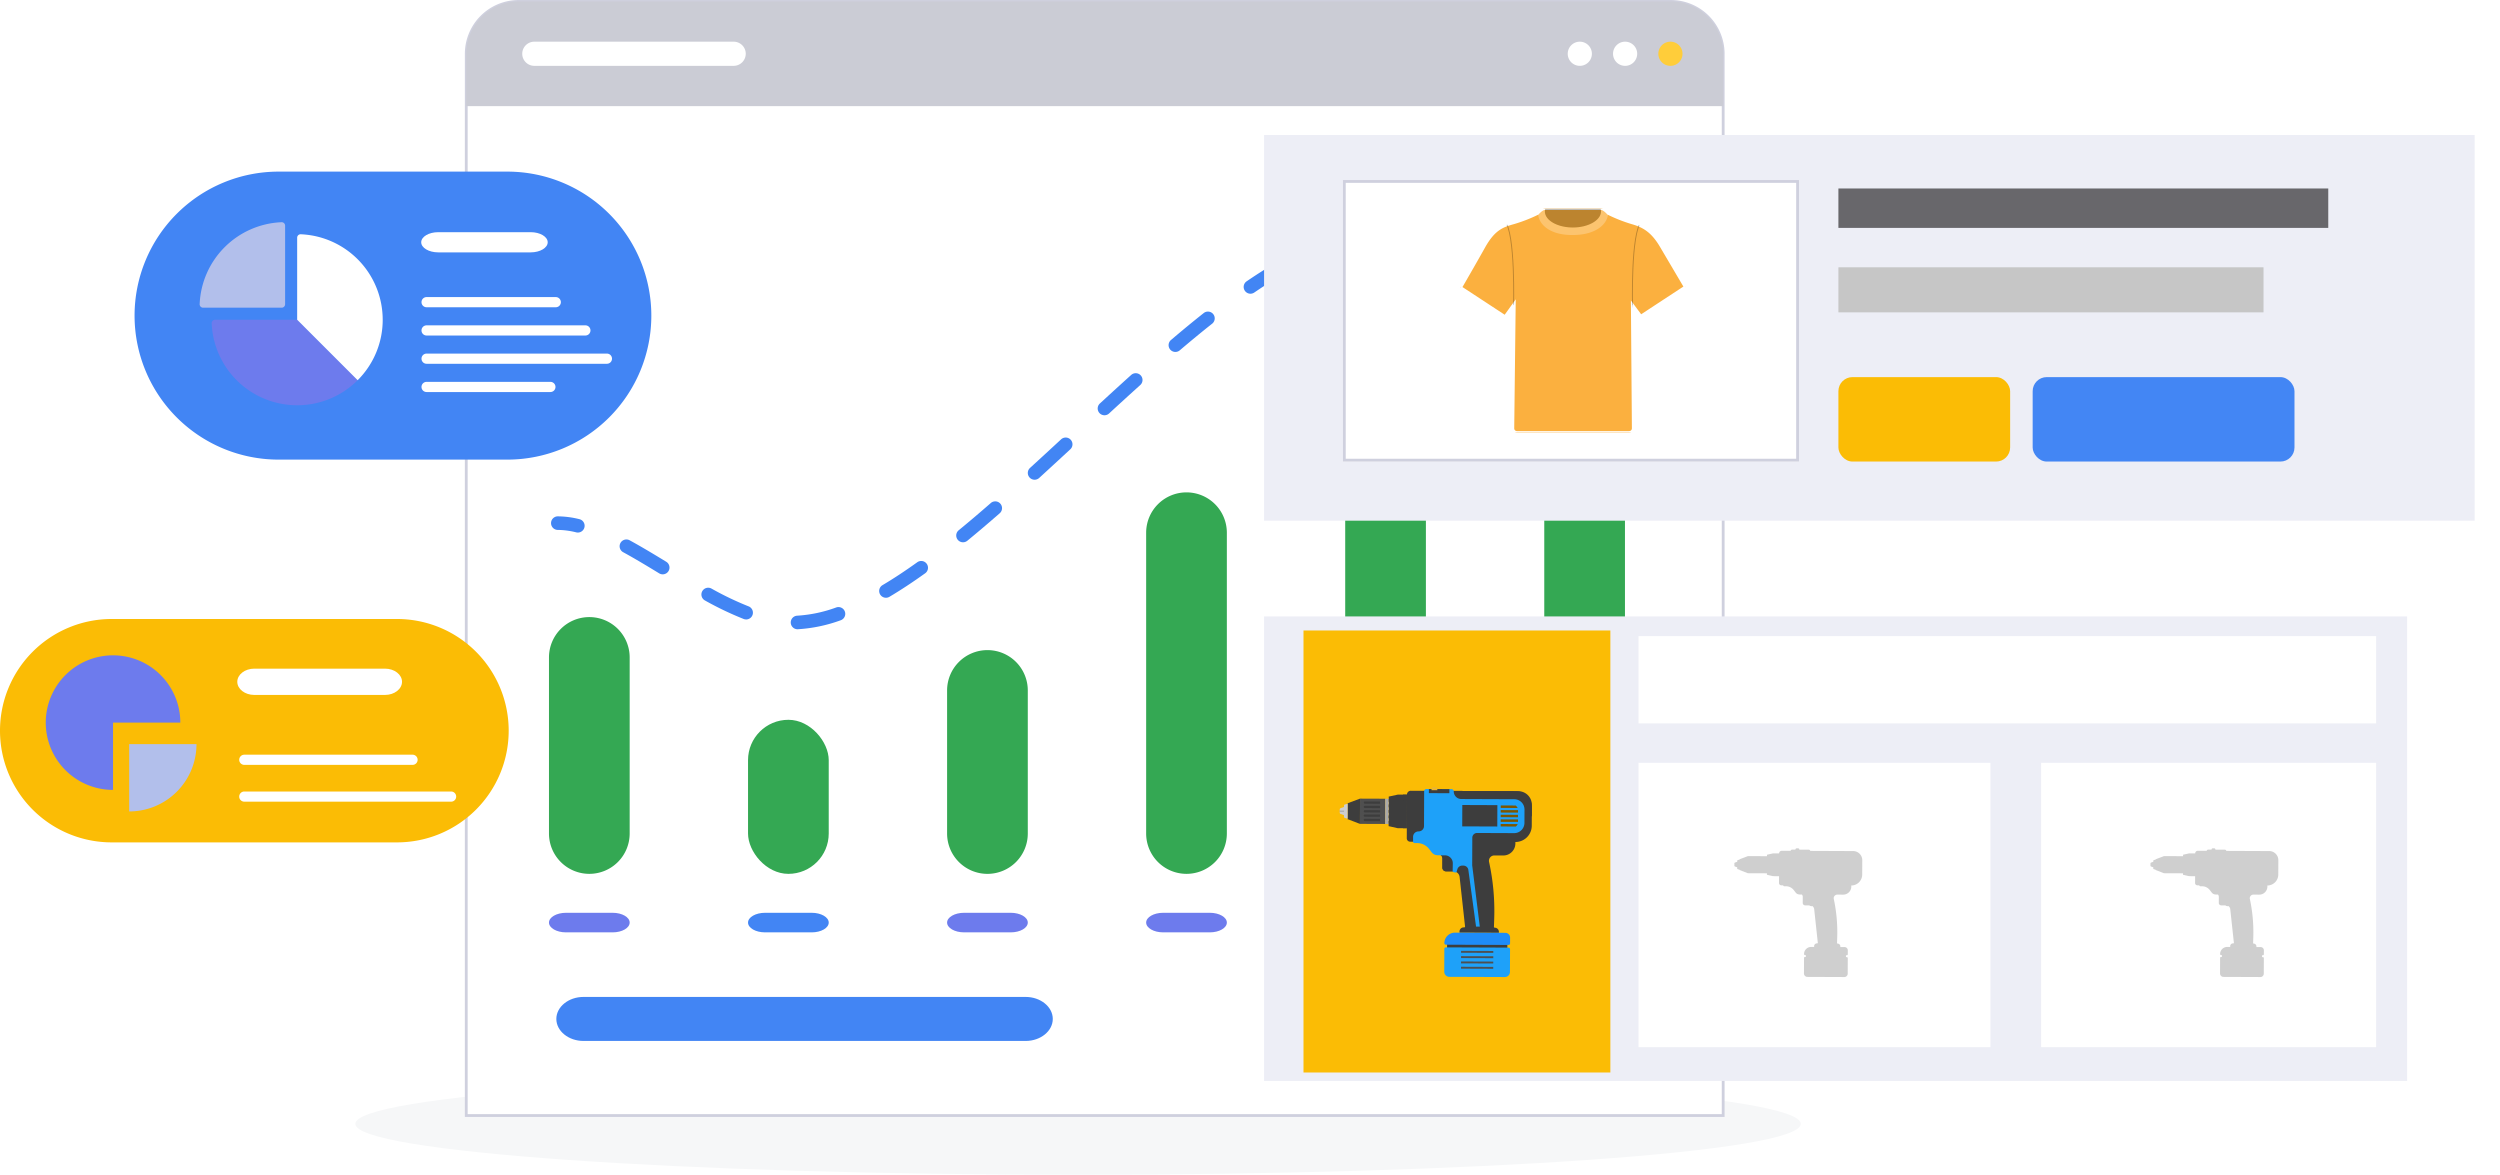 <svg xmlns="http://www.w3.org/2000/svg" xmlns:xlink="http://www.w3.org/1999/xlink" width="888" height="417.275" viewBox="0 0 888 417.275"><defs><style>.a{fill:#f6f7f8;}.b,.u,.v{fill:none;}.c{mix-blend-mode:multiply;isolation:isolate;}.d{clip-path:url(#a);}.e,.h{fill:#fff;}.e{stroke:#cfd0de;}.f{fill:#cbccd5;}.g{fill:#ffcd3a;}.i,.w{fill:#4285f4;}.j{fill:#34a853;}.k{fill:#6d7bed;}.l{fill:#b2bfeb;}.m{fill:#fbbc05;}.n{fill:#edeef6;}.o{fill:#c6c6c6;}.p{fill:#68676b;}.q{clip-path:url(#d);}.r{fill:#fbb03f;stroke:#fff;}.s{opacity:0.25;}.t{clip-path:url(#f);}.u,.v{stroke:#000;}.ag,.u,.v{stroke-miterlimit:10;}.u{stroke-width:0.332px;}.v{stroke-width:0.332px;}.w{opacity:0.99;}.x{fill:#3d3d3d;}.y{fill:#4f4f4f;}.z{fill:#aaa;}.aa{fill:#cecece;}.ab{fill:#606060;}.ac{fill:#1ea1f9;}.ad{fill:#7c5600;}.ae{fill:#eab532;}.af{fill:#1e8cf9;}.ag{fill:#cfcfcf;stroke:rgba(0,0,0,0);}.ah{stroke:none;}.ai{filter:url(#g);}.aj{filter:url(#b);}</style><clipPath id="a"><rect class="a" width="513.422" height="36.173"/></clipPath><filter id="b" x="440" y="38.949" width="448" height="155" filterUnits="userSpaceOnUse"><feOffset dy="3" input="SourceAlpha"/><feGaussianBlur stdDeviation="3" result="c"/><feFlood flood-opacity="0.161"/><feComposite operator="in" in2="c"/><feComposite in="SourceGraphic"/></filter><clipPath id="d"><rect class="b" width="79.807" height="79.513"/></clipPath><clipPath id="f"><path class="b" d="M79.807,27.867,71.265,13.373C67.987,7.765,64.708,6.126,60.739,5a53.578,53.578,0,0,1-8.283-3.279C50.817-.086,49.955,0,49.955,0h-20.1s-.863-.086-2.5,1.726A53.578,53.578,0,0,1,18.981,5c-3.969,1.122-7.075,2.071-10.7,8.541S0,28.04,0,28.04L15.789,38.393l3.279-4.573-.518,44.26a1.467,1.467,0,0,0,1.467,1.467h39.86a1.467,1.467,0,0,0,1.467-1.467L61,34.166l3.02,4.055Z" transform="translate(0 0.001)"/></clipPath><filter id="g" x="440" y="209.949" width="424" height="183" filterUnits="userSpaceOnUse"><feOffset dy="3" input="SourceAlpha"/><feGaussianBlur stdDeviation="3" result="h"/><feFlood flood-opacity="0.161"/><feComposite operator="in" in2="h"/><feComposite in="SourceGraphic"/></filter></defs><g transform="translate(-221 -5705.052)"><g class="c" transform="translate(347.215 6086.153)"><g class="d"><path class="a" d="M894.354,1166.793c0,9.989-114.928,18.085-256.713,18.085s-256.709-8.1-256.709-18.085S495.865,1148.7,637.642,1148.7s256.713,8.093,256.713,18.089" transform="translate(-380.933 -1148.704)"/></g></g><path class="e" d="M946.309,18.592V395.733H499.851V18.592A18.651,18.651,0,0,1,518.445,0H927.713a18.649,18.649,0,0,1,18.6,18.595" transform="translate(-113.235 5705.556)"/><path class="f" d="M946.309,18.592v18.6H499.851v-18.6A18.651,18.651,0,0,1,518.445,0H927.713a18.649,18.649,0,0,1,18.6,18.595" transform="translate(-113.235 5705.556)"/><path class="g" d="M1777.814,47.466a4.291,4.291,0,1,0,4.291-4.288,4.292,4.292,0,0,0-4.291,4.288" transform="translate(-967.77 5676.682)"/><path class="h" d="M1729.244,47.466a4.291,4.291,0,1,0,4.291-4.288,4.292,4.292,0,0,0-4.291,4.288" transform="translate(-935.293 5676.682)"/><path class="h" d="M1680.673,47.466a4.29,4.29,0,1,0,4.291-4.288,4.292,4.292,0,0,0-4.291,4.288" transform="translate(-902.814 5676.682)"/><path class="h" d="M639.251,47.465a4.306,4.306,0,0,1-4.29,4.293H564.153a4.291,4.291,0,1,1,0-8.582h70.809a4.3,4.3,0,0,1,4.29,4.289" transform="translate(-153.36 5676.682)"/><path class="i" d="M1077.587,1075.058c0,4.3-4.337,7.817-9.639,7.817H910.889c-5.3,0-9.639-3.518-9.639-7.818s4.337-7.817,9.639-7.817h157.06c5.3,0,9.639,3.518,9.639,7.818" transform="translate(-482.639 4991.923)"/><path class="j" d="M14.332,0h0A14.331,14.331,0,0,1,28.664,14.331v62.54A14.332,14.332,0,0,1,14.332,91.2h0A14.332,14.332,0,0,1,0,76.871V14.332A14.332,14.332,0,0,1,14.332,0Z" transform="translate(415.996 5924.242)"/><path class="k" d="M617.187,980.518c0-1.91-2.711-3.474-6.024-3.474H594.547c-3.313,0-6.024,1.564-6.024,3.474s2.711,3.474,6.024,3.474h16.616c3.313,0,6.024-1.563,6.024-3.474" transform="translate(-172.527 5052.233)"/><path class="i" d="M830.585,980.518c0-1.91-2.711-3.474-6.024-3.474H807.945c-3.313,0-6.024,1.564-6.024,3.474s2.711,3.474,6.024,3.474h16.616c3.313,0,6.024-1.563,6.024-3.474" transform="translate(-315.22 5052.233)"/><path class="k" d="M1043.983,980.518c0-1.91-2.711-3.474-6.024-3.474h-16.616c-3.313,0-6.024,1.564-6.024,3.474s2.711,3.473,6.024,3.473h16.616c3.313,0,6.024-1.562,6.024-3.473" transform="translate(-457.913 5052.233)"/><path class="k" d="M1257.384,980.518c0-1.91-2.711-3.474-6.024-3.474h-16.616c-3.314,0-6.024,1.564-6.024,3.474s2.71,3.474,6.024,3.474h16.616c3.313,0,6.024-1.563,6.024-3.474" transform="translate(-600.607 5052.233)"/><path class="k" d="M1470.782,980.52c0-1.91-2.71-3.474-6.024-3.474h-16.615c-3.313,0-6.024,1.564-6.024,3.474s2.711,3.474,6.024,3.474h16.615c3.314,0,6.024-1.563,6.024-3.474" transform="translate(-743.301 5052.232)"/><path class="k" d="M1684.181,980.52c0-1.91-2.711-3.474-6.025-3.474h-16.615c-3.313,0-6.024,1.564-6.024,3.474s2.711,3.474,6.024,3.474h16.615c3.313,0,6.025-1.563,6.025-3.474" transform="translate(-885.994 5052.232)"/><rect class="j" width="28.664" height="54.722" rx="14.332" transform="translate(486.701 5960.725)"/><path class="j" d="M14.332,0h0A14.331,14.331,0,0,1,28.663,14.331V65.146A14.331,14.331,0,0,1,14.332,79.477h0A14.332,14.332,0,0,1,0,65.145V14.332A14.332,14.332,0,0,1,14.332,0Z" transform="translate(557.408 5935.971)"/><path class="j" d="M14.332,0h0A14.332,14.332,0,0,1,28.664,14.332V121.173A14.331,14.331,0,0,1,14.333,135.5h0A14.332,14.332,0,0,1,0,121.172V14.332A14.332,14.332,0,0,1,14.332,0Z" transform="translate(628.113 5879.943)"/><rect class="j" width="28.664" height="177.197" rx="14.332" transform="translate(698.817 5838.25)"/><path class="j" d="M14.332,0h0A14.332,14.332,0,0,1,28.664,14.332V140.715a14.332,14.332,0,0,1-14.332,14.332h0A14.333,14.333,0,0,1,0,140.714V14.332A14.332,14.332,0,0,1,14.332,0Z" transform="translate(769.523 5860.4)"/><path class="i" d="M600.163,557.8a2.389,2.389,0,0,1-.575-.07,27.894,27.894,0,0,0-6.581-.867,2.41,2.41,0,0,1,0-4.819,32.661,32.661,0,0,1,7.728,1.005,2.41,2.41,0,0,1-.572,4.751" transform="translate(-173.915 5336.416)"/><path class="i" d="M727.381,385.435a2.41,2.41,0,0,1-.111-4.817,48.767,48.767,0,0,0,13.874-2.931,2.41,2.41,0,0,1,1.61,4.543,53.552,53.552,0,0,1-15.258,3.2c-.038,0-.077,0-.115,0m-18.255-3.48a2.4,2.4,0,0,1-.869-.163,114.068,114.068,0,0,1-13.806-6.606,2.41,2.41,0,0,1,2.329-4.219A109.374,109.374,0,0,0,710,377.3a2.41,2.41,0,0,1-.87,4.658m49.67-7.708a2.41,2.41,0,0,1-1.232-4.483c3.883-2.3,8.038-5.04,12.349-8.132a2.41,2.41,0,1,1,2.809,3.917c-4.424,3.173-8.7,5.985-12.7,8.36a2.4,2.4,0,0,1-1.227.338m-79.3-8.318a2.4,2.4,0,0,1-1.252-.353c-4.168-2.542-8.591-5.217-12.825-7.527a2.41,2.41,0,0,1,2.308-4.231c4.328,2.362,8.808,5.07,13.026,7.643a2.41,2.41,0,0,1-1.257,4.467m106.669-11.388a2.41,2.41,0,0,1-1.529-4.273c3.6-2.951,7.324-6.111,11.388-9.661a2.41,2.41,0,1,1,3.171,3.63c-4.1,3.583-7.864,6.775-11.5,9.758a2.4,2.4,0,0,1-1.527.546m25.423-22.22a2.41,2.41,0,0,1-1.625-4.19c3.664-3.343,7.344-6.739,11.034-10.153a2.41,2.41,0,0,1,3.274,3.538q-5.547,5.131-11.058,10.176a2.4,2.4,0,0,1-1.624.63m24.819-22.9a2.41,2.41,0,0,1-1.632-4.183c4.242-3.9,7.773-7.123,11.114-10.129a2.41,2.41,0,1,1,3.224,3.583c-3.327,2.994-6.846,6.2-11.074,10.093a2.4,2.4,0,0,1-1.631.637M861.6,286.935a2.41,2.41,0,0,1-1.563-4.245c4.132-3.517,7.945-6.654,11.657-9.59a2.41,2.41,0,0,1,2.99,3.78c-3.667,2.9-7.436,6-11.523,9.479a2.4,2.4,0,0,1-1.561.575m26.666-20.683a2.41,2.41,0,0,1-1.36-4.4c4.47-3.048,8.815-5.752,12.914-8.036a2.41,2.41,0,0,1,2.346,4.21c-3.974,2.215-8.194,4.841-12.545,7.808a2.4,2.4,0,0,1-1.355.419m109.466-2.35a2.4,2.4,0,0,1-.8-.139c-2.33-.824-4.731-1.692-7.191-2.581-2.264-.818-4.576-1.654-6.923-2.489a2.409,2.409,0,1,1,1.614-4.541c2.356.838,4.676,1.676,6.947,2.5,2.449.886,4.841,1.75,7.161,2.571a2.41,2.41,0,0,1-.8,4.682m-31.9-10.945a2.423,2.423,0,0,1-.681-.1c-5.244-1.542-9.929-2.7-14.323-3.551a2.41,2.41,0,0,1,.913-4.732c4.546.877,9.376,2.074,14.769,3.659a2.41,2.41,0,0,1-.678,4.722m-47.785-2.3a2.41,2.41,0,0,1-.753-4.7,59.971,59.971,0,0,1,15.233-3.048,2.409,2.409,0,1,1,.277,4.811,55.217,55.217,0,0,0-14,2.814,2.392,2.392,0,0,1-.754.122" transform="translate(-223.104 5543.128)"/><path class="k" d="M1726.873,313.851a36.945,36.945,0,0,1-7.663-.952,2.41,2.41,0,1,1,1.011-4.712,32.34,32.34,0,0,0,6.652.845,2.41,2.41,0,1,1,0,4.819" transform="translate(-927.31 5499.514)"/><path class="i" d="M51.146,0h81.26a51.146,51.146,0,0,1,51.146,51.146v0A51.147,51.147,0,0,1,132.4,102.293H51.146A51.146,51.146,0,0,1,0,51.147v0A51.146,51.146,0,0,1,51.146,0Z" transform="translate(268.8 5766.012)"/><path class="k" d="M278.775,362.735,257.29,341.25H228.15a1.224,1.224,0,0,0-1.221,1.264,30.387,30.387,0,0,0,51.846,20.221" transform="translate(69.26 5477.369)"/><path class="h" d="M348.948,279.988a30.381,30.381,0,0,0-29.12-30.358,1.218,1.218,0,0,0-1.261,1.218c0,5.708,0,29.14,0,29.14l21.485,21.485a30.3,30.3,0,0,0,8.9-21.485" transform="translate(7.986 5538.633)"/><path class="l" d="M243.165,267.072a1.222,1.222,0,0,0,1.222-1.221V237.933a1.219,1.219,0,0,0-1.262-1.222,30.389,30.389,0,0,0-29.094,29.1,1.219,1.219,0,0,0,1.218,1.261c4.923,0,23.03,0,27.917,0" transform="translate(77.885 5547.271)"/><path class="h" d="M496.485,250.983c0,1.972-2.711,3.585-6.024,3.585H457.578c-3.313,0-6.024-1.613-6.024-3.585s2.711-3.585,6.024-3.585h32.883c3.313,0,6.024,1.614,6.024,3.585" transform="translate(-80.94 5540.125)"/><path class="h" d="M499.562,320.587H453.673a1.807,1.807,0,0,1,0-3.614h45.889a1.807,1.807,0,1,1,0,3.614" transform="translate(-81.149 5493.603)"/><path class="h" d="M510.079,350.882H453.674a1.807,1.807,0,0,1,0-3.614h56.405a1.807,1.807,0,1,1,0,3.614" transform="translate(-81.149 5473.346)"/><path class="h" d="M517.726,381.174H453.673a1.807,1.807,0,1,1,0-3.615h64.053a1.807,1.807,0,1,1,0,3.615" transform="translate(-81.149 5453.09)"/><path class="h" d="M497.65,411.474H453.673a1.807,1.807,0,1,1,0-3.615H497.65a1.807,1.807,0,1,1,0,3.615" transform="translate(-81.149 5432.83)"/><path class="h" d="M1924.194,678.64a4.756,4.756,0,0,1-4.819,4.661h-43.419a4.663,4.663,0,1,1,0-9.321h43.419a4.756,4.756,0,0,1,4.819,4.66" transform="translate(-1030.172 5254.883)"/><path class="h" d="M1944.748,755.458c0,1.3-1.626,2.37-3.614,2.37H1874.75c-1.988,0-3.615-1.066-3.615-2.37s1.626-2.37,3.615-2.37h66.383c1.988,0,3.614,1.066,3.614,2.37" transform="translate(-1030.172 5201.986)"/><path class="h" d="M1980.6,799.4c0,1.3-1.627,2.369-3.615,2.369H1874.751c-1.988,0-3.615-1.065-3.615-2.369s1.626-2.369,3.615-2.369h102.232c1.988,0,3.615,1.066,3.615,2.369" transform="translate(-1030.172 5172.605)"/><path class="h" d="M1961,843.334c0,1.3-1.626,2.37-3.615,2.37H1874.75c-1.988,0-3.615-1.067-3.615-2.37s1.626-2.369,3.615-2.369h82.635c1.988,0,3.615,1.067,3.615,2.369" transform="translate(-1030.172 5143.225)"/><path class="m" d="M39.674,0H141.01a39.674,39.674,0,0,1,39.674,39.674v0a39.673,39.673,0,0,1-39.673,39.673H39.674A39.674,39.674,0,0,1,0,39.674v0A39.674,39.674,0,0,1,39.674,0Z" transform="translate(221 5924.92)"/><path class="k" d="M96.85,724.932H72.95v23.9a23.9,23.9,0,1,1,23.9-23.9" transform="translate(188.202 5236.793)"/><path class="l" d="M162.4,796.247a23.9,23.9,0,0,1-23.9,23.9v-23.9Z" transform="translate(128.392 5173.127)"/><path class="h" d="M312.9,719.975c0,2.567-2.711,4.668-6.024,4.668H260.411c-3.313,0-6.024-2.1-6.024-4.668s2.711-4.67,6.024-4.67h46.466c3.313,0,6.024,2.1,6.024,4.67" transform="translate(50.899 5227.25)"/><path class="h" d="M318.017,811.172H258.258a1.807,1.807,0,0,1,0-3.615h59.759a1.807,1.807,0,1,1,0,3.615" transform="translate(49.52 5165.563)"/><path class="h" d="M331.712,850.625H258.258a1.807,1.807,0,0,1,0-3.615h73.454a1.807,1.807,0,1,1,0,3.615" transform="translate(49.52 5139.183)"/><rect class="b" width="752.18" height="416.775" transform="translate(221 5705.552)"/><rect class="b" width="752.18" height="416.774" transform="translate(221 5705.553)"/><g transform="translate(-383.909 -3.179)"><g transform="translate(1054 5753)"><g class="aj" transform="matrix(1, 0, 0, 1, -449.09, -44.77)"><rect class="n" width="430" height="137" transform="translate(449 44.95)"/></g><g transform="translate(27.494 18.745)"><rect class="o" width="151" height="16" transform="translate(176.416 31.434)"/><rect class="p" width="174" height="14" transform="translate(176.416 3.434)"/><g transform="translate(0 0)"><g class="e" transform="translate(0.416 0.434)"><rect class="ah" width="162" height="100"/><rect class="b" x="0.5" y="0.5" width="161" height="99"/></g><g transform="translate(42.218 10.566)"><g transform="translate(0 0)"><g class="q"><g transform="translate(0 -0.001)"><path class="r" d="M79.807,27.867,71.265,13.373C67.987,7.765,64.708,6.126,60.739,5a53.491,53.491,0,0,1-8.283-3.279C50.817-.086,49.955,0,49.955,0h-20.1s-.863-.086-2.5,1.726A53.578,53.578,0,0,1,18.981,5c-3.969,1.122-7.075,2.071-10.7,8.541S0,28.04,0,28.04L15.789,38.393l3.279-4.573-.518,44.26a1.467,1.467,0,0,0,1.467,1.467h39.86a1.467,1.467,0,0,0,1.467-1.467L61,34.166l3.02,4.055Z" transform="translate(0 0.001)"/><g class="s" transform="translate(0 0.001)"><g class="q"><g class="t" transform="translate(0 -0.001)"><path d="M44.667,7.075c5.608,0,10.181-2.675,10.181-5.953A3.623,3.623,0,0,0,54.675,0h-20.1A3.625,3.625,0,0,0,34.4,1.035c0,3.279,4.573,5.953,10.181,5.953" transform="translate(-4.721 0.001)"/><path class="h" d="M43.979,9.4h.431C53.3,9.318,56.748,4.831,56.748,1.725,55.109,0,54.332,0,54.332,0h-.259a3.364,3.364,0,0,1,.173,1.035c0,3.106-4.486,5.694-10.008,5.694s-9.922-2.588-9.922-5.694A3.365,3.365,0,0,1,34.488,0h-.259S33.453-.086,31.9,1.553C31.9,5.435,35.869,9.4,43.979,9.4" transform="translate(-4.378 0.001)"/><path class="u" d="M70.791,35.8S70.014,9.141,74.069,5" transform="translate(-9.706 -0.685)"/><path class="v" d="M21.292,35.8S22.069,9.141,18.1,5" transform="translate(-2.484 -0.685)"/></g></g></g></g></g></g></g></g><rect class="w" width="93" height="30" rx="5" transform="translate(245.416 70.434)"/><g transform="translate(176.213 69.986)"><g transform="translate(0 0)"><rect class="m" width="61" height="30" rx="5" transform="translate(0.203 0.448)"/></g></g></g></g><g transform="translate(1054 5924.214)"><g transform="translate(0 0)"><g class="ai" transform="matrix(1, 0, 0, 1, -449.09, -215.98)"><rect class="n" width="406" height="165" transform="translate(449 215.95)"/></g><rect class="h" width="262" height="31" transform="translate(132.909 9.965)"/><rect class="h" width="125" height="101" transform="translate(132.909 54.966)"/><rect class="h" width="119" height="101" transform="translate(275.909 54.966)"/><rect class="m" width="109" height="157" transform="translate(13.909 7.965)"/><g transform="translate(26.78 63.613)"><g transform="translate(0 0)"><g transform="translate(38.125 55.703)"><g transform="translate(0 0)"><rect class="x" width="2.267" height="21.402" transform="matrix(0.004, -1, 1, 0.004, 0, 2.267)"/></g></g><g transform="translate(7.18 4.075)"><g transform="translate(0 0)"><rect class="y" width="8.969" height="8.969" transform="translate(0 8.969) rotate(-89.778)"/></g></g><g transform="translate(17.364 2.644)"><path class="x" d="M241.664,52.549l-3.234-.013-3.232-.729.041-10.5,3.237-.7,3.234.013Z" transform="translate(-235.198 -40.601)"/></g><g transform="translate(16.148 4.11)"><g transform="translate(0 0)"><rect class="z" width="8.969" height="1.219" transform="translate(0 8.969) rotate(-89.774)"/></g></g><g transform="translate(2.787 4.075)"><path class="x" d="M226.568,50.848l-4.392-1.676.022-5.65,4.4-1.642Z" transform="translate(-222.176 -41.88)"/></g><g transform="translate(1.506 5.867)"><path class="aa" d="M222.314,48.832l-1.071-.338a.3.3,0,0,1-.211-.29l.016-4.106a.3.3,0,0,1,.214-.288l1.073-.33Z" transform="translate(-221.031 -43.48)"/></g><g transform="translate(0 7.044)"><path class="aa" d="M221.194,47.433l-1.169-.409a.507.507,0,0,1-.339-.48l0-1.135a.508.508,0,0,1,.344-.478l1.172-.4Z" transform="translate(-219.686 -44.532)"/></g><g transform="translate(0.002 8.417)"><g transform="translate(0 0)"><rect class="ab" width="0.144" height="1.512" transform="translate(0 0.144) rotate(-89.775)"/></g></g><g transform="translate(17.367 4.185)"><g transform="translate(0.03)"><path class="x" d="M237.223,43.013l-1.995-.008,0-1.028,2,.008a.514.514,0,0,1,.512.516h0A.513.513,0,0,1,237.223,43.013Z" transform="translate(-235.228 -41.978)"/></g><g transform="translate(0.022 1.95)"><path class="x" d="M237.216,44.755l-1.995-.008,0-1.028,2,.008a.514.514,0,0,1,.512.516h0A.514.514,0,0,1,237.216,44.755Z" transform="translate(-235.221 -43.72)"/></g><g transform="translate(0.015 3.9)"><path class="x" d="M237.21,46.5l-2-.008,0-1.028,1.995.008a.513.513,0,0,1,.512.516h0A.514.514,0,0,1,237.21,46.5Z" transform="translate(-235.214 -45.462)"/></g><g transform="translate(0.007 5.85)"><path class="x" d="M237.2,48.239l-2-.008,0-1.028,1.995.008a.514.514,0,0,1,.513.516h0A.514.514,0,0,1,237.2,48.239Z" transform="translate(-235.207 -47.204)"/></g><g transform="translate(0 7.799)"><path class="x" d="M237.2,49.982l-1.995-.008,0-1.029,2,.009a.513.513,0,0,1,.512.515h0A.514.514,0,0,1,237.2,49.982Z" transform="translate(-235.201 -48.945)"/></g></g><g transform="translate(23.816 1.284)"><path class="x" d="M279.612,39.53l-37.206-.144a1.377,1.377,0,0,0-1.384,1.373h0l-.06,15.511a1.2,1.2,0,0,0,1.2,1.207l2.507.01a5.351,5.351,0,0,1,4.193,2.052l.981,1.253a2.693,2.693,0,0,0,2.108,1.031h.011a1.678,1.678,0,0,1,1.671,1.685l-.012,3.219A1.269,1.269,0,0,0,254.883,68l2.644.011a2.222,2.222,0,0,1,2.2,1.976l1.934,17.6a.3.3,0,0,1-.3.328h-.19a1.471,1.471,0,0,0-1.478,1.465l0,.4,13.989.055V89.5a1.471,1.471,0,0,0-1.465-1.476h0a.3.3,0,0,1-.294-.306l.1-2.948a81.66,81.66,0,0,0-1.83-20.107h0a1.9,1.9,0,0,1,1.865-2.3l3.182.012a4.284,4.284,0,0,0,4.3-4.267l0-.523h0a5.8,5.8,0,0,0,5.819-5.774l.026-6.454A5.8,5.8,0,0,0,279.612,39.53Z" transform="translate(-240.962 -39.386)"/></g><g transform="translate(8.515 5.075)"><g transform="translate(0.024)"><path class="x" d="M227.72,43.589l5.4.02,0-.816-5.4-.02a.408.408,0,0,0-.41.406h0A.408.408,0,0,0,227.72,43.589Z" transform="translate(-227.314 -42.773)"/></g><g transform="translate(0.018 1.541)"><path class="x" d="M227.715,44.966l5.4.021,0-.816-5.4-.021a.408.408,0,0,0-.41.406h0A.408.408,0,0,0,227.715,44.966Z" transform="translate(-227.309 -44.15)"/></g><g transform="translate(0.011 3.083)"><path class="x" d="M227.711,46.343l5.4.021,0-.816-5.4-.021a.408.408,0,0,0-.41.406h0A.408.408,0,0,0,227.711,46.343Z" transform="translate(-227.303 -45.527)"/></g><g transform="translate(0.006 4.624)"><path class="x" d="M227.7,47.72l5.4.021,0-.816-5.4-.021a.409.409,0,0,0-.41.406h0A.407.407,0,0,0,227.7,47.72Z" transform="translate(-227.298 -46.904)"/></g><g transform="translate(0 6.167)"><path class="x" d="M227.7,49.1l5.4.02,0-.816-5.4-.02a.407.407,0,0,0-.41.406h0A.408.408,0,0,0,227.7,49.1Z" transform="translate(-227.293 -48.282)"/></g></g><g transform="translate(39.389 1.339)"><path class="x" d="M283.714,48.435l.016-4.063a4.826,4.826,0,0,0-4.806-4.844l-24.05-.093,7.547,8.857Z" transform="translate(-254.874 -39.435)"/></g><g transform="translate(34.964 22.754)"><path class="x" d="M251,59.558a1.673,1.673,0,0,1,1.436,1.66l-.012,3.219a1.269,1.269,0,0,0,1.265,1.274l2.644.011a2.191,2.191,0,0,1,.517.069l.949-7.2-6.883-.027Z" transform="translate(-250.921 -58.566)"/></g><g transform="translate(26.048 0.671)"><path class="ac" d="M278.9,42.456l-18.812-.074a2.687,2.687,0,0,1-2.676-2.7h0a.809.809,0,0,0-.806-.812l-8.9-.035a.809.809,0,0,0-.812.806l-.048,12.341a1.9,1.9,0,0,1-1.912,1.9h-.03a1.935,1.935,0,0,0-1.942,1.928l-.007,1.7a.521.521,0,0,0,.519.523l.95,0a5.353,5.353,0,0,1,4.194,2.052l.981,1.253a2.682,2.682,0,0,0,1.328.908l.791.123,2.547.01a2.819,2.819,0,0,1,2.807,2.83l-.055,2.847a.27.27,0,0,0,.212.269l.844.185a.269.269,0,0,0,.315-.182l.334-1.065a1.785,1.785,0,0,1,1.7-1.231l.411,0a1.786,1.786,0,0,1,1.763,1.545L265.33,87.7l1.33.006-2.7-21.777L264,56.117a1.679,1.679,0,0,1,1.685-1.671l13.172.052a3.65,3.65,0,0,0,3.664-3.636l.018-4.742A3.65,3.65,0,0,0,278.9,42.456Z" transform="translate(-242.956 -38.838)"/></g><g transform="translate(22.469 2.652)"><g transform="translate(0 0)"><rect class="x" width="11.935" height="1.36" transform="translate(0 11.935) rotate(-89.774)"/></g></g><g transform="translate(43.512 6.343)"><g transform="translate(0 0)"><rect class="x" width="7.588" height="12.454" transform="translate(0 7.587) rotate(-89.778)"/></g></g><g transform="translate(57.162 6.501)"><g transform="translate(0.026)"><path class="ad" d="M276.091,44.068l-5.314-.021,0,.879,6.009.024A2.635,2.635,0,0,0,276.091,44.068Z" transform="translate(-270.774 -44.047)"/></g><g transform="translate(0.019 1.647)"><g transform="translate(0 0)"><rect class="ad" width="0.878" height="6.147" transform="translate(0 0.878) rotate(-89.777)"/></g></g><g transform="translate(0.013 3.294)"><g transform="translate(0 0)"><rect class="ad" width="0.878" height="6.147" transform="translate(0 0.878) rotate(-89.777)"/></g></g><g transform="translate(0.006 4.941)"><g transform="translate(0 0)"><rect class="ad" width="0.879" height="6.147" transform="translate(0 0.878) rotate(-89.778)"/></g></g><g transform="translate(0 6.589)"><path class="ad" d="M270.754,49.933l0,.878,5.4.021a2.653,2.653,0,0,0,.648-.875Z" transform="translate(-270.751 -49.933)"/></g></g><g transform="translate(31.666 0.674)"><g transform="translate(0 0)"><rect class="x" width="1.451" height="7.278" transform="matrix(0.004, -1, 1, 0.004, 0, 1.451)"/></g></g><g transform="translate(32.603)"><path class="ae" d="M250.267,38.242l-.846,0a.6.6,0,0,0-.607.6l0,.484,2.056.008v-.484A.6.6,0,0,0,250.267,38.242Z" transform="translate(-248.812 -38.239)"/></g><g transform="translate(37.167 51.677)"><path class="af" d="M275.688,88.772l-22.264-.086a.537.537,0,0,1-.535-.538h0a3.759,3.759,0,0,1,3.772-3.743l17.887.071a1.694,1.694,0,0,1,1.687,1.7l-.009,2.063A.536.536,0,0,1,275.688,88.772Z" transform="translate(-252.889 -84.404)"/></g><g transform="translate(37.128 56.91)"><path class="ac" d="M274.371,99.62l-19.71-.076a1.815,1.815,0,0,1-1.807-1.821l.031-8.109a.537.537,0,0,1,.54-.535l22.264.087a.535.535,0,0,1,.534.538l-.031,8.109A1.813,1.813,0,0,1,274.371,99.62Z" transform="translate(-252.854 -89.079)"/></g><g transform="translate(43.098 58.148)"><g transform="translate(0 0)"><rect class="y" width="0.68" height="11.449" transform="matrix(0.004, -1, 1, 0.004, 0, 0.68)"/></g></g><g transform="translate(43.091 60.03)"><g transform="translate(0 0)"><rect class="y" width="0.68" height="11.449" transform="matrix(0.004, -1, 1, 0.004, 0, 0.68)"/></g></g><g transform="translate(43.084 61.912)"><g transform="translate(0 0)"><rect class="y" width="0.68" height="11.449" transform="translate(0 0.68) rotate(-89.778)"/></g></g><g transform="translate(43.076 63.793)"><g transform="translate(0 0)"><rect class="y" width="0.68" height="11.449" transform="translate(0 0.68) rotate(-89.778)"/></g></g></g></g></g><path class="ag" d="M39.034,45.715l-13.119-.051a1.218,1.218,0,0,1-1.2-1.234l.022-5.5a.362.362,0,0,1,.36-.363h.285l0-.644h-.286a.361.361,0,0,1-.356-.364,2.524,2.524,0,0,1,2.51-2.538l1.072,0,0-.274a.987.987,0,0,1,.982-.993h.127a.2.2,0,0,0,.2-.222l-1.287-11.93a1.512,1.512,0,0,0-.743-1.144.179.179,0,0,1-.2.1l-.562-.125a.184.184,0,0,1-.14-.171l-1.581-.007a.853.853,0,0,1-.842-.864l.008-2.181a1.151,1.151,0,0,0-.085-.442l0,0a.106.106,0,0,1-.006-.014,1.14,1.14,0,0,0-.239-.352l-.781,0-.526-.083a1.794,1.794,0,0,1-.885-.617l-.651-.848a3.537,3.537,0,0,0-2.791-1.39l-.634,0a.35.35,0,0,1-.344-.33l-.691,0a.808.808,0,0,1-.8-.819L15.893,1.8,15.861,9.89l-.906,0h0L13.707,9.88l-2.151-.493,0-1.083V8.122h0l0-.624h0l0,1.369-.81,0,.022-6.079.812,0,0-.519,2.154-.477,1.248.006h0l.906,0a.922.922,0,0,1,.919-.931l3.16.013A.541.541,0,0,1,20.5.454l.582,0h0l.619,0V.408A.407.407,0,0,1,22.1,0h.564a.407.407,0,0,1,.4.411V.464l1.1,0,2.254.009a.542.542,0,0,1,.524.432L41.578.967h.059l.587,0a3.244,3.244,0,0,1,3.2,3.283l-.011,2.754h0L45.4,9.285A3.892,3.892,0,0,1,41.53,13.2v.353a2.878,2.878,0,0,1-2.863,2.892l-2.117-.008A1.28,1.28,0,0,0,35.309,18a56.321,56.321,0,0,1,1.216,13.628l-.064,2a.2.2,0,0,0,.2.207.989.989,0,0,1,.976,1l0,.232-1.294-.005,2.817.011a1.141,1.141,0,0,1,1.125,1.152l-.007,1.4a.362.362,0,0,1-.359.363h-.287l0,.646h.286a.36.36,0,0,1,.356.365l-.022,5.5a1.215,1.215,0,0,1-1.2,1.223ZM11.567,6.8l0-.626h0Zm0-.974V5.808ZM4.779,8.841,1.855,7.7,1.87,3.874,4.8,2.762l5.97.023-.022,6.079ZM1.142,7.374A.208.208,0,0,1,1,7.177l0-.616,0,.18L.226,6.463A.339.339,0,0,1,0,6.139l0-.384V5.7H0V5.369a.342.342,0,0,1,.229-.324l.779-.271V4.395A.205.205,0,0,1,1.154,4.2l.714-.224L1.855,7.6Z" transform="translate(166.963 85.348)"/><path class="ag" d="M39.034,45.715l-13.119-.051a1.218,1.218,0,0,1-1.2-1.234l.022-5.5a.362.362,0,0,1,.36-.363h.285l0-.644h-.286a.361.361,0,0,1-.356-.364,2.524,2.524,0,0,1,2.51-2.538l1.072,0,0-.274a.987.987,0,0,1,.982-.993h.127a.2.2,0,0,0,.2-.222l-1.287-11.93a1.512,1.512,0,0,0-.743-1.144.179.179,0,0,1-.2.1l-.562-.125a.184.184,0,0,1-.14-.171l-1.581-.007a.853.853,0,0,1-.842-.864l.008-2.181a1.151,1.151,0,0,0-.085-.442l0,0a.106.106,0,0,1-.006-.014,1.14,1.14,0,0,0-.239-.352l-.781,0-.526-.083a1.794,1.794,0,0,1-.885-.617l-.651-.848a3.537,3.537,0,0,0-2.791-1.39l-.634,0a.35.35,0,0,1-.344-.33l-.691,0a.808.808,0,0,1-.8-.819L15.893,1.8,15.861,9.89l-.906,0h0L13.707,9.88l-2.151-.493,0-1.083V8.122h0l0-.624h0l0,1.369-.81,0,.022-6.079.812,0,0-.519,2.154-.477,1.248.006h0l.906,0a.922.922,0,0,1,.919-.931l3.16.013A.541.541,0,0,1,20.5.454l.582,0h0l.619,0V.408A.407.407,0,0,1,22.1,0h.564a.407.407,0,0,1,.4.411V.464l1.1,0,2.254.009a.542.542,0,0,1,.524.432L41.578.967h.059l.587,0a3.244,3.244,0,0,1,3.2,3.283l-.011,2.754h0L45.4,9.285A3.892,3.892,0,0,1,41.53,13.2v.353a2.878,2.878,0,0,1-2.863,2.892l-2.117-.008A1.28,1.28,0,0,0,35.309,18a56.321,56.321,0,0,1,1.216,13.628l-.064,2a.2.2,0,0,0,.2.207.989.989,0,0,1,.976,1l0,.232-1.294-.005,2.817.011a1.141,1.141,0,0,1,1.125,1.152l-.007,1.4a.362.362,0,0,1-.359.363h-.287l0,.646h.286a.36.36,0,0,1,.356.365l-.022,5.5a1.215,1.215,0,0,1-1.2,1.223ZM11.567,6.8l0-.626h0Zm0-.974V5.808ZM4.779,8.841,1.855,7.7,1.87,3.874,4.8,2.762l5.97.023-.022,6.079ZM1.142,7.374A.208.208,0,0,1,1,7.177l0-.616,0,.18L.226,6.463A.339.339,0,0,1,0,6.139l0-.384V5.7H0V5.369a.342.342,0,0,1,.229-.324l.779-.271V4.395A.205.205,0,0,1,1.154,4.2l.714-.224L1.855,7.6Z" transform="translate(314.752 85.348)"/></g></g></g></svg>